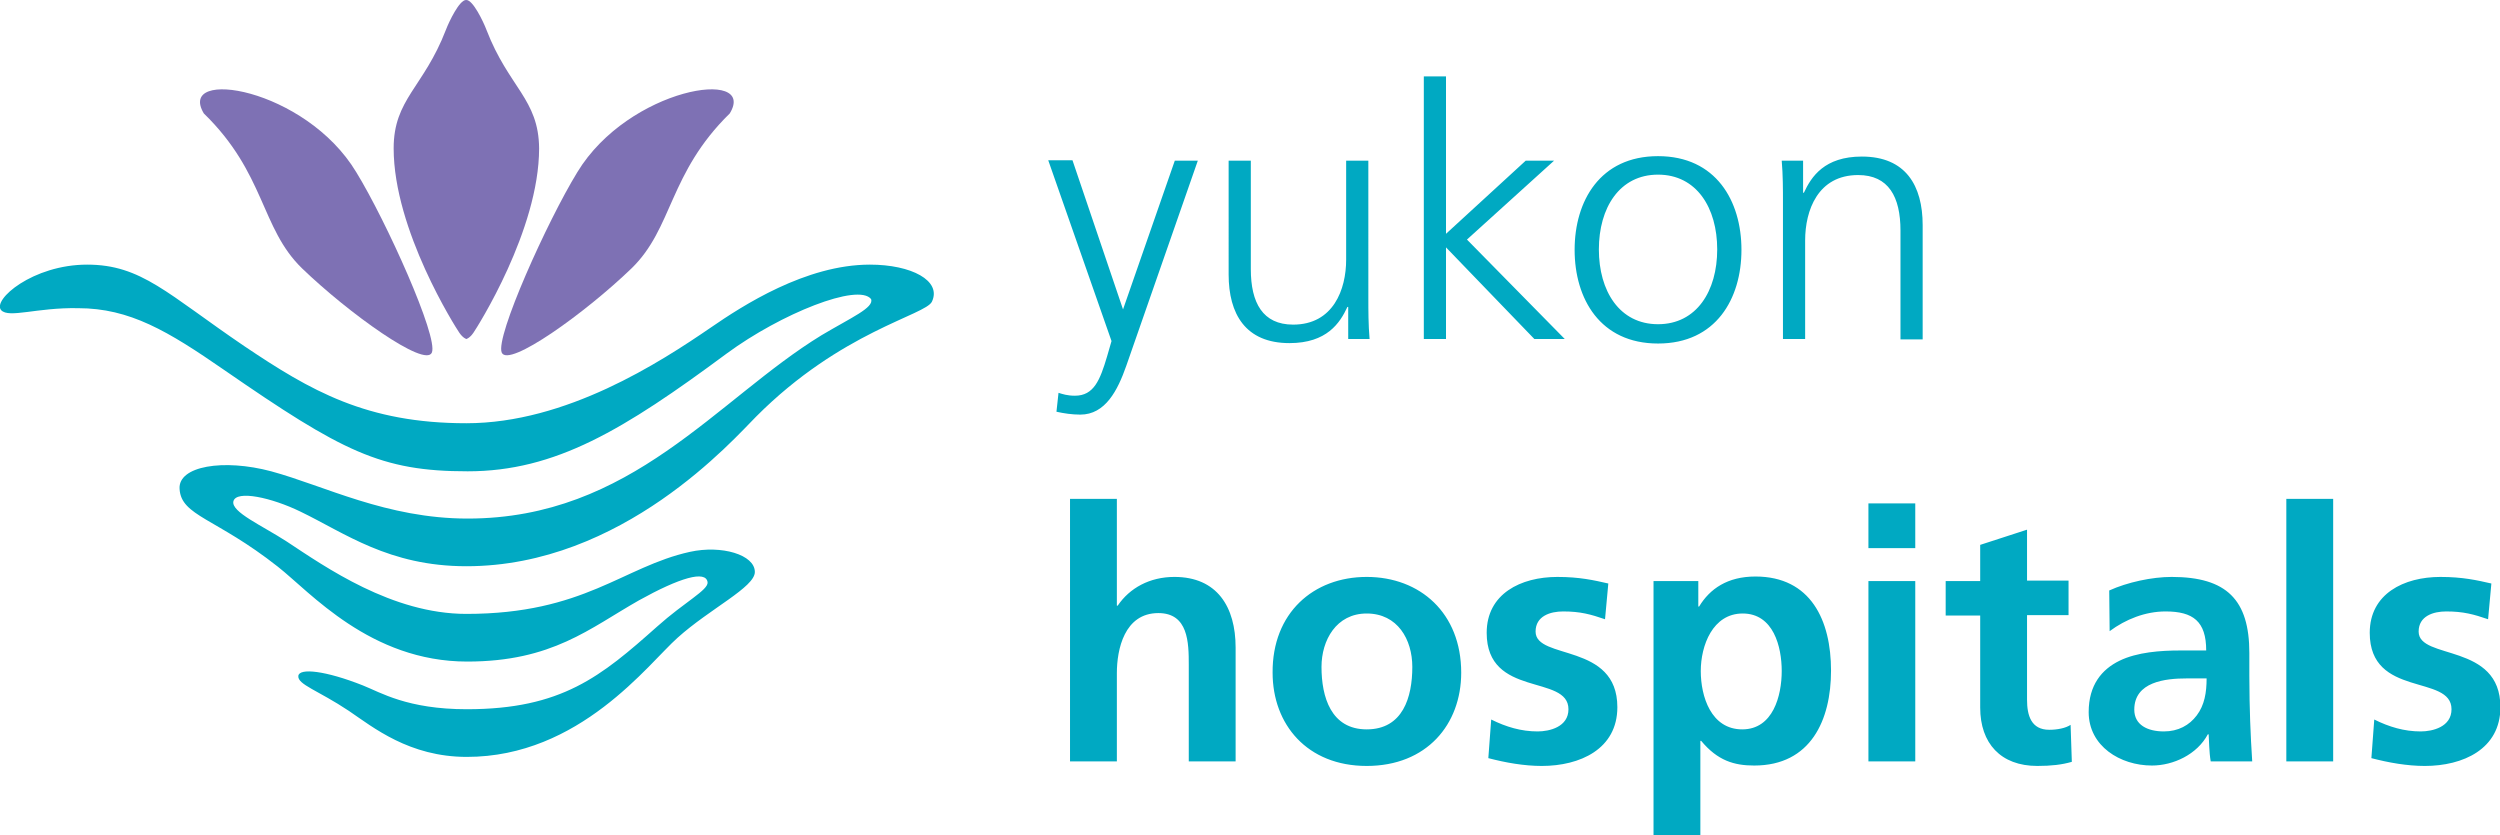 <svg xmlns="http://www.w3.org/2000/svg" xml:space="preserve" viewBox="2 16.7 608.4 203.3"><path fill="#00A9C2" d="m275.3 92 12.6-36.2h5.6l-17.4 49.9c-2.1 6-5.1 11.9-11.2 11.9-2 0-4-.3-5.8-.7l.5-4.6c1 .3 2.1.7 4 .7 4.6 0 6.1-3.8 7.8-9.5l1.1-3.8-15.4-44h5.9L275.3 92zm59.7-3c0 3.3 0 6.7.3 10.2h-5.2v-7.8h-.2c-1.8 3.9-5 8.8-14.1 8.8-10.7 0-14.8-7.1-14.8-16.7V55.8h5.4v26.4c0 8.2 2.9 13.5 10.3 13.5 9.8 0 12.9-8.6 12.9-15.8V55.8h5.4V89zm13.5-53.7h5.4v38.3l19.4-17.8h6.9L359 75l23.8 24.2h-7.4l-21.5-22.3v22.3h-5.4V35.3zm57 19.4c14.1 0 20.3 10.9 20.3 22.8s-6.2 22.8-20.3 22.8c-14.1 0-20.3-10.9-20.3-22.8s6.2-22.8 20.3-22.8zm0 40.9c9.4 0 14.4-8.1 14.4-18.2s-5-18.2-14.4-18.2-14.4 8.1-14.4 18.2 5 18.2 14.4 18.2zM435.9 66c0-3.3 0-6.7-.3-10.2h5.2v7.8h.2c1.8-3.9 5-8.8 14.1-8.8 10.7 0 14.8 7.1 14.8 16.7v27.8h-5.4V72.8c0-8.2-2.9-13.5-10.3-13.5-9.8 0-12.9 8.6-12.9 15.9v24h-5.4V66zm-173.5 72.1h11.4v26h.2c2.9-4.3 7.8-7 13.8-7 10.4 0 14.9 7.3 14.9 17.2V202h-11.4v-23.5c0-5.4-.1-12.6-7.4-12.6-8.3 0-10.1 8.9-10.1 14.6V202h-11.4v-63.9zm72.2 19c13 0 23 8.8 23 23.3 0 12.6-8.4 22.7-23 22.7-14.5 0-22.9-10.1-22.9-22.7-.1-14.5 9.9-23.3 22.9-23.3zm0 37.1c8.8 0 11.1-7.8 11.1-15.2 0-6.7-3.6-13-11.1-13-7.4 0-11 6.5-11 13 0 7.3 2.3 15.2 11 15.2zm58-26.8c-3.5-1.2-6-1.9-10.2-1.9-3.1 0-6.7 1.1-6.7 4.9 0 7 19.9 2.6 19.9 18.4 0 10.2-9.1 14.3-18.4 14.3-4.3 0-8.8-.8-13-1.9l.7-9.4c3.6 1.8 7.3 2.9 11.3 2.9 2.9 0 7.5-1.1 7.5-5.4 0-8.6-19.9-2.7-19.9-18.6 0-9.5 8.3-13.6 17.2-13.6 5.4 0 8.9.8 12.4 1.6l-.8 8.7zm214.9 0c-3.5-1.2-6-1.9-10.2-1.9-3.1 0-6.7 1.1-6.7 4.9 0 7 19.9 2.6 19.9 18.4 0 10.2-9.1 14.3-18.4 14.3-4.3 0-8.8-.8-13-1.9l.7-9.4c3.6 1.8 7.3 2.9 11.3 2.9 2.9 0 7.5-1.1 7.5-5.4 0-8.6-19.9-2.7-19.9-18.6 0-9.5 8.3-13.6 17.2-13.6 5.4 0 8.9.8 12.4 1.6l-.8 8.7zm-203.1-9.3h10.9v6.2h.2c2.6-4.3 6.9-7.3 13.7-7.3 13.5 0 18.4 10.7 18.4 22.9 0 12-4.9 23.1-18.7 23.1-4.9 0-8.9-1.2-12.9-6h-.2v23h-11.4v-61.9zm11.5 21.9c0 6.2 2.5 14.2 10.1 14.2 7.5 0 9.6-8.2 9.6-14.2 0-5.9-2-14-9.5-14-7.3 0-10.2 7.8-10.2 14zm40.8-40.8h11.4v10.9h-11.4v-10.9zm0 18.9h11.4V202h-11.4v-43.9zm27.2 8.4h-8.4v-8.4h8.4v-8.8l11.4-3.7V158h10.1v8.4h-10.1V187c0 3.8 1 7.3 5.4 7.3 2 0 4-.4 5.2-1.2l.3 9c-2.4.7-5 1-8.4 1-8.9 0-13.9-5.5-13.9-14.2v-22.4zm31.4-6.1c4.4-2 10.4-3.3 15.2-3.3 13.4 0 18.9 5.6 18.9 18.5v5.6c0 4.4.1 7.8.2 11 .1 3.3.3 6.4.5 9.8H540c-.4-2.3-.4-5.2-.5-6.6h-.2c-2.6 4.9-8.4 7.6-13.6 7.6-7.7 0-15.4-4.7-15.4-13 0-6.6 3.2-10.4 7.5-12.5 4.3-2.1 10-2.5 14.8-2.5h6.3c0-7.1-3.2-9.5-9.9-9.5-4.9 0-9.7 1.9-13.6 4.8l-.1-9.9zm13.3 34.3c3.5 0 6.2-1.5 8-3.9 1.9-2.5 2.4-5.6 2.4-9h-4.9c-5.1 0-12.7.8-12.7 7.6 0 3.7 3.2 5.3 7.2 5.3zm29.8-56.6h11.4V202h-11.4v-63.9zM2.3 92.2C0 89.7 10 81.1 23.2 81.1s19.5 7.1 38.2 19.8c16.2 10.9 29.8 18.8 54.1 18.8s47.1-14.8 59.5-23.3c7.7-5.3 23.1-15.3 38.7-15.3 10.1 0 17.5 3.9 15.1 9-1.5 3.3-22.1 7.2-42.8 28-5.5 5.5-32.5 36.4-70.5 36.4-18.9 0-29.6-8.1-40.4-13.3-7-3.4-15.6-5.3-16.3-2.5-.6 2.6 7 5.9 13 9.8 9.4 6.2 25.6 17.6 43.7 17.6 28.7 0 38.1-11.5 54.4-15.1 7.7-1.7 15.8.7 15.8 4.9 0 3.7-10.9 8.9-18.8 16-7.1 6.3-23.8 29-51.3 29-14 0-22.8-7.2-28.7-11.2-7.5-5-12.5-6.4-12.3-8.5.2-2 6.6-1.3 15.7 2.3 4.3 1.7 10.8 5.8 25.3 5.8 23.1 0 32.7-8 46.3-20.1 6.7-6 12.5-8.9 12.3-10.8-.4-3-6.8-1.1-16.7 4.4-12 6.8-21.1 14.9-41.8 14.9-23.6 0-38.2-16.9-46.1-23.1-15.1-11.9-23.5-12.3-23.9-18.9-.4-5.6 10.7-7.4 22.3-4.3 12.9 3.5 28.1 11.5 47.8 11.5 39.9 0 60.6-29 86.1-44.6 7.4-4.4 12.8-6.7 12.1-8.8-3.1-4-21.9 3.5-35.1 13.2-25.1 18.6-41.7 28.7-63.1 28.7-21.1 0-30.5-4.8-59.3-24.7-13.6-9.4-22.9-15-35.5-15-10-.2-16.8 2.5-18.7.5z"/><path fill="#7E71B4" d="M51.6 44.3c15 14.6 13.8 27.9 23.9 37.7 11.3 10.9 30 24.3 31.6 20.5 1.6-3.8-11.1-32-18.4-43.9C76.3 38 44.9 33.1 51.6 44.3zm128 0c-14.9 14.6-13.8 27.9-23.9 37.7-11.3 10.9-30 24.3-31.6 20.5-1.6-3.8 11.1-32 18.4-43.9C155 38 186.4 33.1 179.6 44.3zM120.4 24c-.8-2.1-3.3-7.3-4.9-7.3h-.1c-1.6 0-4.1 5.2-4.9 7.3-5.4 14-12.7 16.8-12.7 28.8 0 19.9 15.1 43.6 16 44.9.9 1.3 1.7 1.5 1.7 1.5s.8-.2 1.7-1.5c.9-1.3 16-25 16-44.9-.1-12-7.4-14.8-12.8-28.8z"/></svg>